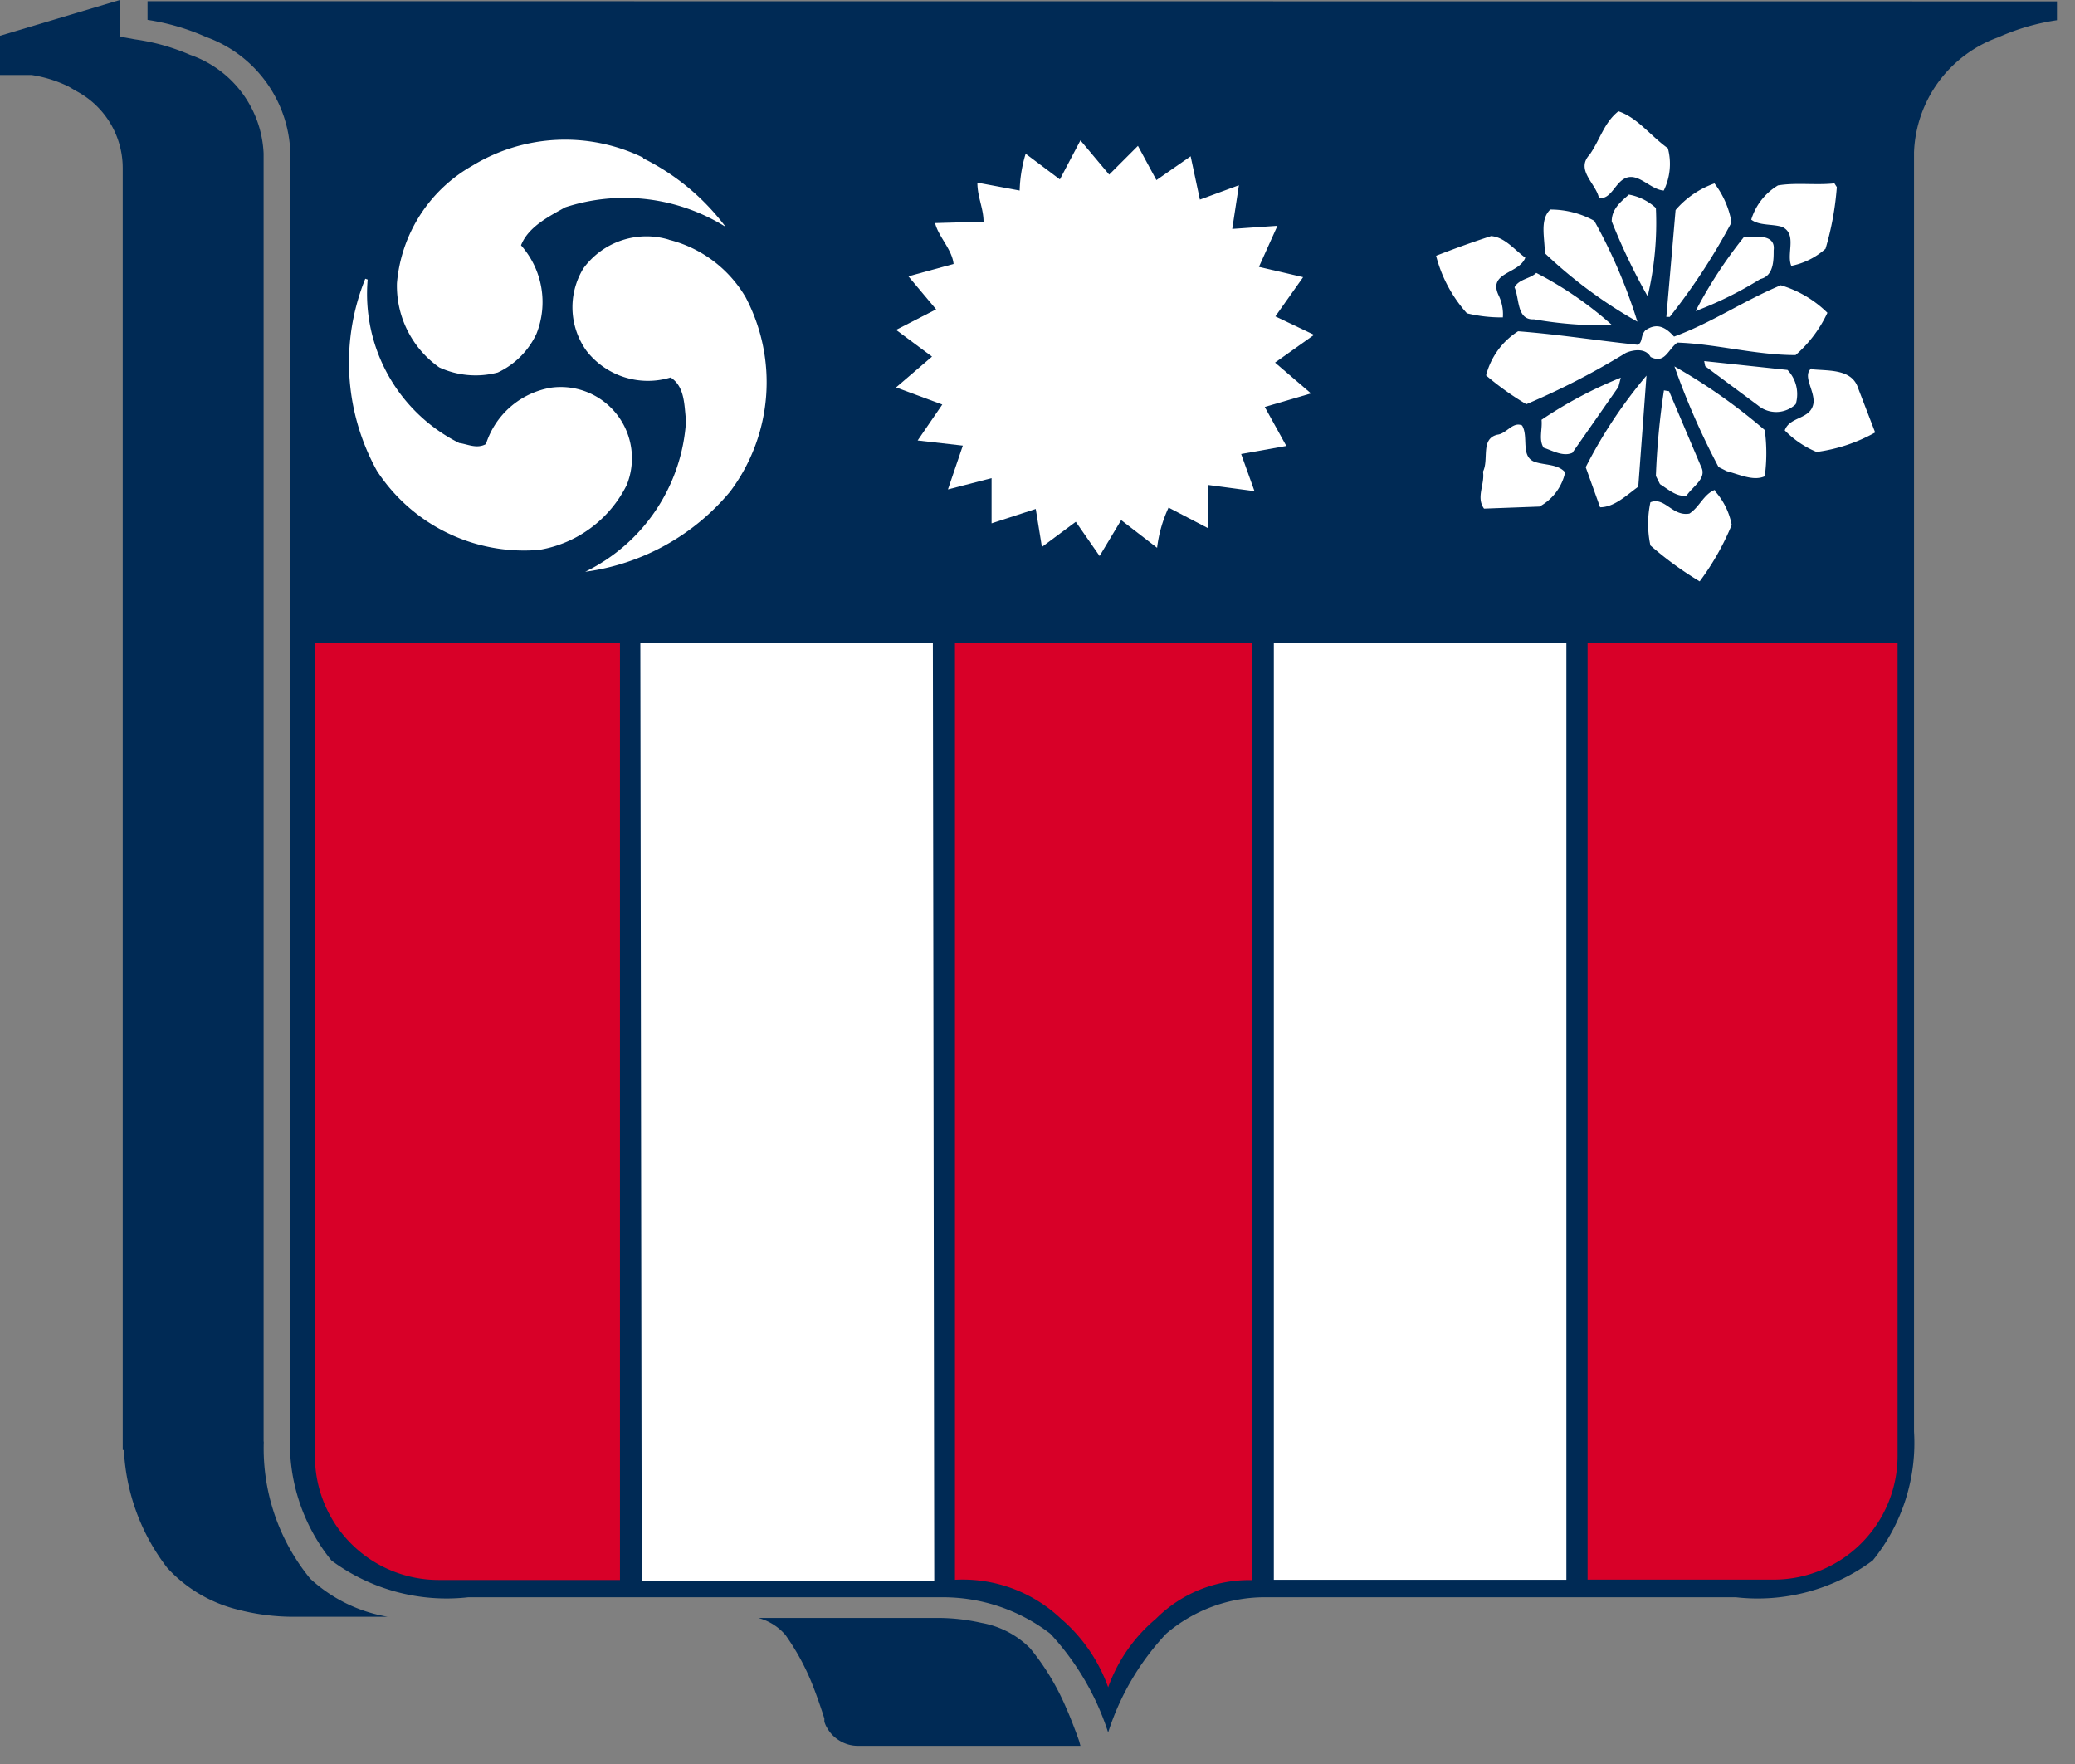 <svg width="100" height="85" xmlns="http://www.w3.org/2000/svg"><rect width="100%" height="100%" fill="#808080" stroke="none"/><title>NRCA</title><g fill="none" fill-rule="evenodd"><path d="M12.704 69.458V7.39A5.271 5.271 0 0 0 9.157 2.64a10.146 10.146 0 0 0-2.648-.743l-.735-.132V0L0 1.724v1.89h1.526a6.22 6.22 0 0 1 1.774.552l.38.223a4.199 4.199 0 0 1 2.235 3.72V69.87h.057a10.064 10.064 0 0 0 2.087 5.676 6.814 6.814 0 0 0 3.3 1.988c.928.251 1.885.376 2.846.371h4.48a7.285 7.285 0 0 1-3.73-1.831 9.899 9.899 0 0 1-2.243-6.6" fill="#002A55"/><path d="M7.11.058v.899c.974.148 1.923.425 2.822.825a6.137 6.137 0 0 1 4.059 5.551V68.98a8.959 8.959 0 0 0 1.98 6.211 9.322 9.322 0 0 0 6.599 1.774h22.85a8.497 8.497 0 0 1 5.197 1.757 12.745 12.745 0 0 1 2.788 4.76 12.49 12.49 0 0 1 2.797-4.76 7.317 7.317 0 0 1 4.677-1.757h22.776a9.305 9.305 0 0 0 6.599-1.774 8.983 8.983 0 0 0 1.988-6.212V7.342a6.13 6.13 0 0 1 4.059-5.544c.9-.403 1.853-.681 2.83-.825V.066L7.11.058Z" fill="#002A55"/><path d="m51.846 25.143 1.147 1.65 1.039-1.732 1.732 1.336c.08-.671.267-1.326.553-1.938l1.914.998V23.37l2.227.297-.643-1.79 2.177-.388-1.039-1.88 2.227-.652-1.732-1.485 1.88-1.337-1.864-.89 1.337-1.89-2.129-.495.892-1.98-2.178.15.321-2.104-1.88.692-.446-2.087-1.65 1.147-.89-1.65-1.386 1.386-1.386-1.65-.99 1.881-1.65-1.237a6.715 6.715 0 0 0-.289 1.773l-2.037-.38c0 .694.297 1.238.297 1.882l-2.335.066c.157.651.825 1.278.891 1.971l-2.178.594 1.337 1.592-1.93.99 1.732 1.287-1.733 1.485 2.228.825-1.188 1.732 2.178.248-.718 2.111 2.103-.544v2.178l2.129-.693.297 1.831 1.633-1.213Z" fill="#FFF"/><path d="M31 7.598a8.596 8.596 0 0 0-8.249.395 7.193 7.193 0 0 0-3.621 5.651 4.81 4.81 0 0 0 2.037 4.059c.883.408 1.881.495 2.822.247a3.869 3.869 0 0 0 1.864-1.864 4.125 4.125 0 0 0-.743-4.265c.347-.89 1.337-1.386 2.129-1.831a9.206 9.206 0 0 1 7.73.94A11.161 11.161 0 0 0 31 7.63v-.032Zm1.238 3.95a3.762 3.762 0 0 0-4.125 1.387 3.597 3.597 0 0 0 .149 3.967 3.753 3.753 0 0 0 4.058 1.287c.693.446.652 1.337.743 2.08a8.678 8.678 0 0 1-4.86 7.283 10.98 10.98 0 0 0 6.988-3.869 8.777 8.777 0 0 0 .742-9.363 5.964 5.964 0 0 0-3.712-2.771h.017ZM17.604 13.43a10.782 10.782 0 0 0 .56 9.255 8.464 8.464 0 0 0 7.83 3.811 5.774 5.774 0 0 0 4.206-3.118 3.432 3.432 0 0 0-3.613-4.702 3.984 3.984 0 0 0-3.168 2.722c-.445.248-.89 0-1.287-.05a8.035 8.035 0 0 1-4.413-7.877l-.115-.041Zm60.392-8.068c-.693.544-.891 1.386-1.386 2.087-.693.742.297 1.386.445 2.079.446.107.693-.437.998-.743.743-.742 1.386.347 2.129.396.309-.633.38-1.356.198-2.037-.833-.594-1.477-1.485-2.384-1.782Zm10.41 3.473c-.89.099-1.831-.05-2.722.099a2.92 2.92 0 0 0-1.287 1.65c.396.297.99.198 1.485.346.742.347.198 1.287.445 1.881a3.506 3.506 0 0 0 1.65-.825c.288-.967.47-1.963.545-2.97l-.116-.181Zm-5.774 0c-.73.256-1.378.7-1.881 1.287l-.445 5.147h.165a30.085 30.085 0 0 0 2.977-4.553 4.314 4.314 0 0 0-.824-1.881h.008Zm-4.133.544c-.396.347-.825.693-.825 1.287a29.285 29.285 0 0 0 1.732 3.613 15.31 15.31 0 0 0 .396-4.256 2.598 2.598 0 0 0-1.336-.652l.033.008Zm-3.803.735c-.495.494-.247 1.336-.247 2.086a22.528 22.528 0 0 0 4.462 3.3 25.572 25.572 0 0 0-2.078-4.859 4.364 4.364 0 0 0-2.129-.544l-.008.017Zm-2.862 1.27c-.891.289-1.733.594-2.624.94a6.6 6.6 0 0 0 1.485 2.772 7.02 7.02 0 0 0 1.733.198 2.087 2.087 0 0 0-.198-1.048c-.553-1.138.99-1.04 1.278-1.831-.544-.396-.99-.99-1.65-1.04l-.024.009Zm12.208.041a21.827 21.827 0 0 0-2.326 3.564 17.793 17.793 0 0 0 3.118-1.543c.644-.148.644-.89.644-1.386.107-.825-.94-.643-1.436-.643v.008ZM74.036 13.15c-.297.289-.825.289-1.047.693.247.553.099 1.592.94 1.543 1.244.219 2.507.315 3.77.288a17.463 17.463 0 0 0-3.663-2.524Zm11.788.594c-1.782.743-3.374 1.831-5.147 2.475-.396-.446-.825-.693-1.386-.297-.24.264-.107.544-.355.693-1.93-.198-3.81-.503-5.774-.652a3.555 3.555 0 0 0-1.543 2.128c.606.517 1.254.98 1.939 1.386a36.412 36.412 0 0 0 4.8-2.474c.347-.149.95-.248 1.189.198.693.346.825-.347 1.287-.693 1.83.057 3.77.602 5.7.602a6.13 6.13 0 0 0 1.534-2.038 5.387 5.387 0 0 0-2.277-1.336l.033.008Zm-3.695 3.655.05.247 2.532 1.88a1.37 1.37 0 0 0 1.83-.049 1.691 1.691 0 0 0-.395-1.65l-4.017-.428Zm-1.436.247c.588 1.67 1.3 3.294 2.129 4.859l.395.198c.603.156 1.287.495 1.832.247.1-.739.1-1.488 0-2.227a27.51 27.51 0 0 0-4.356-3.069v-.008Zm6.6.107c-.438.347.156 1.048.107 1.65-.107.825-1.147.643-1.386 1.336.436.447.958.8 1.534 1.04a7.894 7.894 0 0 0 2.822-.94l-.825-2.145c-.29-.891-1.337-.825-2.129-.891l-.123-.05Zm-7.944.347a22.974 22.974 0 0 0-2.929 4.413l.693 1.93c.693 0 1.287-.594 1.84-.99l.396-5.353Zm-1.238.099a20.532 20.532 0 0 0-3.82 2.029c.05.454-.148.949.1 1.345.445.148.94.445 1.386.247l2.219-3.176.115-.445Zm2.327.651-.248-.04a36.684 36.684 0 0 0-.388 4.124l.198.396c.396.247.825.643 1.287.544.297-.445.99-.825.693-1.386l-1.542-3.638ZM73.35 20.5c-.445-.198-.742.396-1.187.446-.825.198-.396 1.188-.693 1.781.099.603-.347 1.238.05 1.782l2.672-.099a2.475 2.475 0 0 0 1.237-1.65c-.346-.396-.94-.338-1.443-.495-.743-.247-.289-1.237-.644-1.781l.008.016Zm9.305 3.102c-.544.198-.742.825-1.237 1.146-.825.149-1.188-.825-1.88-.544a4.95 4.95 0 0 0 0 2.079 16.449 16.449 0 0 0 2.375 1.732 12.588 12.588 0 0 0 1.543-2.722 3.39 3.39 0 0 0-.825-1.65l.025-.041Z" fill="#FFF" fill-rule="nonzero"/><path fill="#FFF" d="M61.39 30.992h14.098v45.131H61.39z"/><path d="M46.022 76.123a6.88 6.88 0 0 1 5.114 1.881 7.804 7.804 0 0 1 2.27 3.3 7.68 7.68 0 0 1 2.3-3.3 6.335 6.335 0 0 1 4.637-1.864V30.992h-14.32v45.131Z" fill="#D80028"/><path fill="#FFF" d="m30.86 30.992 14.098-.02.067 45.205-14.098.02z"/><path d="M76.51 30.992v45.123h8.993a5.972 5.972 0 0 0 5.947-5.948V30.992H76.51Zm-61.332 0v39.192a5.964 5.964 0 0 0 5.94 5.948h8.76v-45.14h-14.7Z" fill="#D80028" fill-rule="nonzero"/><path d="M52.003 83.886s-.05-.157-.157-.438c-.107-.28-.256-.684-.462-1.146a11.846 11.846 0 0 0-1.74-2.88 4.389 4.389 0 0 0-2.335-1.22 9.594 9.594 0 0 0-2.046-.24h-8.72c.512.135.97.423 1.313.826.573.808 1.039 1.687 1.385 2.615.165.429.297.825.38 1.072.05.14.074.248.107.322v.173l.041.107a.99.99 0 0 0 .091.182 1.65 1.65 0 0 0 .528.57c.284.194.62.298.965.296H52.07l-.066-.24Z" fill="#002A55"/></g></svg>